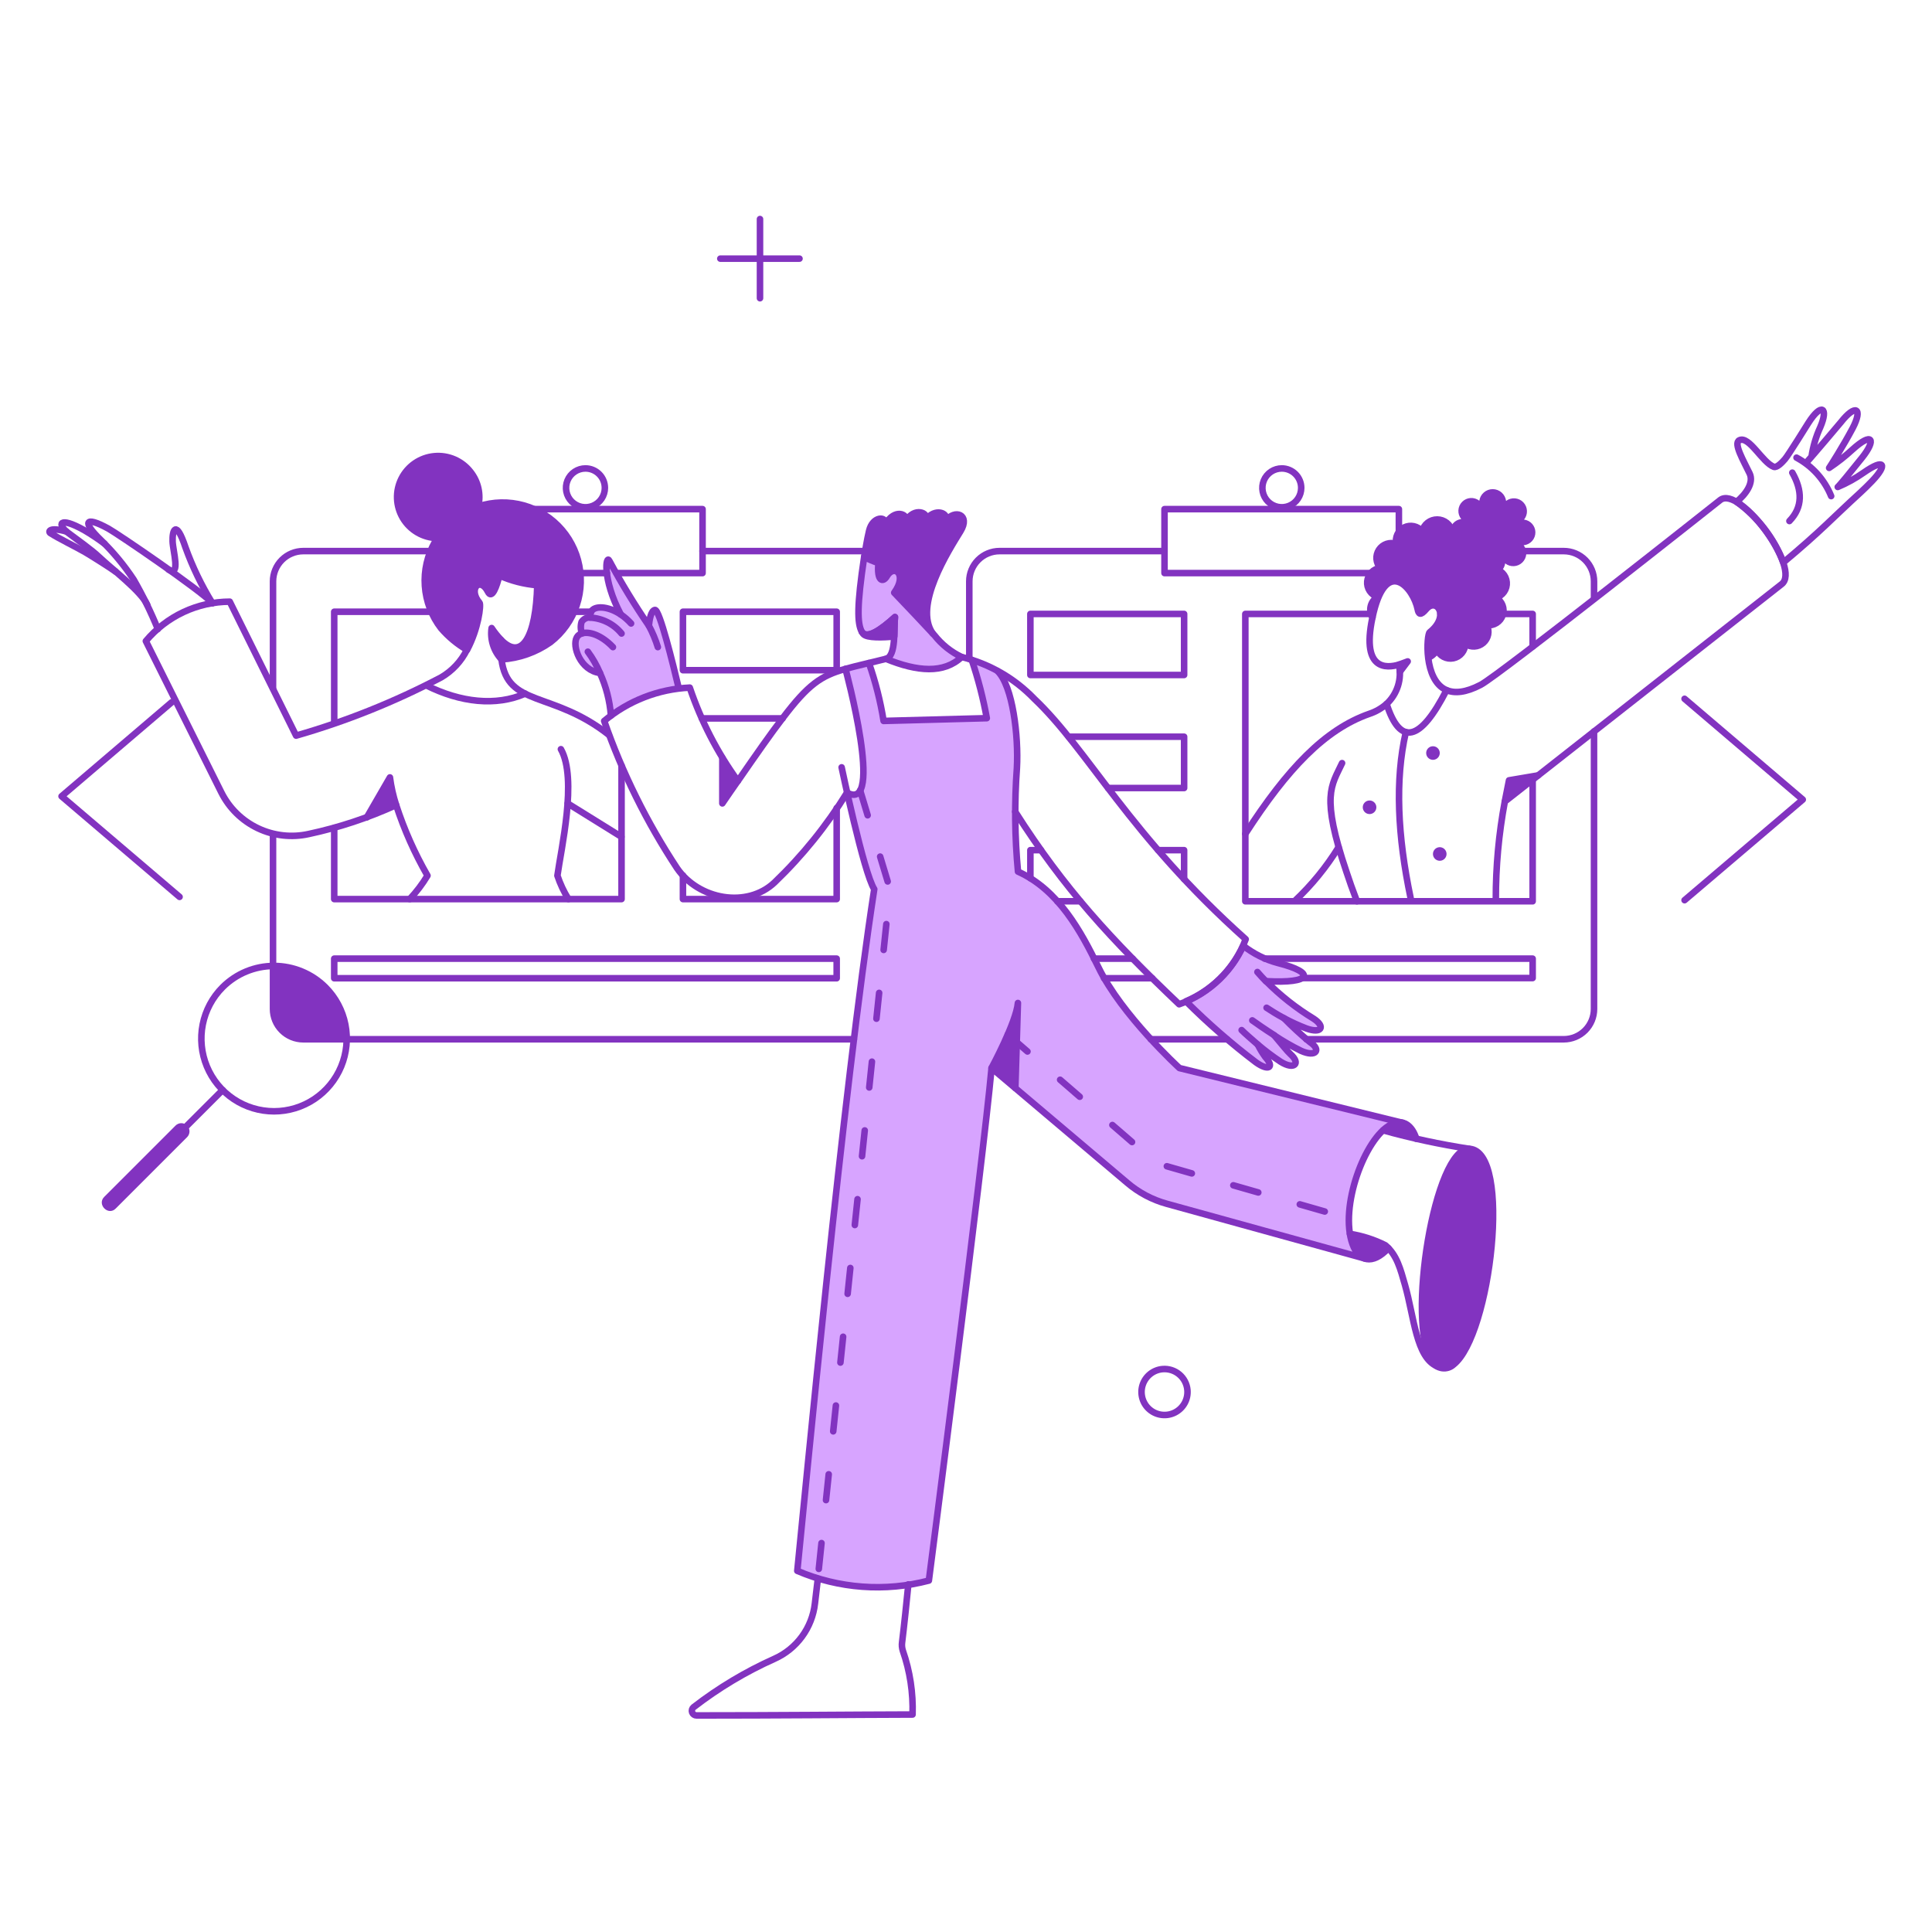 <?xml version="1.0" encoding="UTF-8"?> <svg xmlns="http://www.w3.org/2000/svg" width="663" height="663" viewBox="0 0 663 663" fill="none"> <path d="M306.869 203.394C311.523 196.979 306.744 193.52 304.354 197.734C303.03 199.998 300.832 199.621 301.461 193.206C299.768 192.66 298.126 191.965 296.555 191.131C294.04 207.793 294.166 213.97 295.738 216.786C297.436 219.491 302.358 216.095 307.121 211.755C306.681 215.78 307.624 225.151 304.039 226.094C314.793 230.496 323.899 231.251 330.009 225.465C324.373 223.238 322.33 219.259 306.869 203.394Z" fill="#D7A4FF"></path> <path d="M404.725 366.524C404.725 366.524 384.845 348.342 376.921 331.928C371.01 319.79 363.274 305.392 349.379 299.103C348.217 287.293 348.091 275.405 349.001 263.573C349.687 251.224 346.651 233.121 342.381 230.308C339.584 228.659 336.579 227.39 333.444 226.534C335.642 233.067 337.367 239.75 338.601 246.53L303.185 247.473C302.057 240.696 300.353 234.028 298.091 227.541C294.946 228.295 292.368 228.865 290.041 229.553C290.104 229.93 303.436 279.167 290.607 272.001C293.122 283.129 297.462 301.367 299.914 305.14C289.223 374.376 276.02 514.481 273.504 539.068C287.781 545.195 303.697 546.37 318.719 542.401C318.719 542.401 337.33 399.214 340.233 366.514L386.831 405.943C390.79 409.333 395.451 411.802 400.475 413.175L468.516 431.976C456.153 428.335 466.563 384.415 480.842 385.252L404.725 366.524Z" fill="#D7A4FF"></path> <path d="M224.741 209.303C223.358 209.554 222.854 212.824 222.666 214.711C217.773 207.555 213.26 200.146 209.148 192.514C207.953 189.936 206.5 198.552 213.047 210.875C208.519 207.856 203.865 207.793 202.859 209.931C202.601 210.549 202.473 211.212 202.481 211.881C201.911 211.868 201.347 212 200.841 212.264C200.335 212.528 199.904 212.915 199.588 213.39C199.191 214.692 199.235 216.089 199.714 217.362C198.976 217.554 198.343 218.03 197.953 218.686C196.199 221.735 199.211 230.132 205.877 230.933C207.985 235.557 209.263 240.517 209.651 245.583C216.501 240.553 224.498 237.311 232.917 236.153C230.967 227.918 226.313 208.988 224.741 209.303Z" fill="#D7A4FF"></path> <path d="M450.811 349.597C444.853 345.989 439.358 341.659 434.459 336.708C450.244 337.588 451.691 333.815 438.547 330.481C434.224 329.339 430.183 327.327 426.664 324.57C422.676 333.129 415.665 339.918 406.979 343.625C414.513 351.133 422.536 358.127 431 364.565C435.402 367.709 437.415 366.325 434.208 362.741C433.221 361.394 432.361 359.964 431.629 358.464C434.118 360.602 436.743 362.579 439.49 364.376C444.144 367.332 446.471 365.005 442.823 361.728C441.83 360.847 439.679 358.143 437.289 355.313C440.228 357.283 443.293 359.053 446.471 360.609C451.565 362.926 453.578 360.358 449.49 357.59C446.382 355.038 443.419 352.308 440.622 349.418C443.095 350.765 445.66 351.94 448.295 352.937C453.578 354.879 454.885 352.301 450.811 349.597Z" fill="#D7A4FF"></path> <path d="M193.727 182.892C190.344 178.502 185.682 175.27 180.383 173.643C175.085 172.016 169.412 172.074 164.149 173.809C164.561 171.76 164.541 169.646 164.091 167.605C163.64 165.563 162.768 163.638 161.531 161.953C159.215 159.098 155.874 157.261 152.223 156.837C148.571 156.413 144.899 157.434 141.99 159.683C139.082 161.931 137.169 165.228 136.66 168.869C136.151 172.51 137.087 176.205 139.268 179.165C140.566 180.801 142.198 182.143 144.054 183.101C145.91 184.06 147.949 184.613 150.035 184.726C147.037 189.376 145.555 194.841 145.792 200.369C146.03 205.896 147.974 211.215 151.359 215.591C153.912 218.542 156.931 221.055 160.296 223.029C164.195 215.747 165.152 207.548 164.572 206.866C160.521 202.126 164.761 197.688 167.465 203.096C168.849 205.863 170.547 201.021 171.365 197.499C175.482 199.34 179.884 200.467 184.38 200.832C183.939 218.375 179.16 226.928 171.931 219.57C171.787 221.814 171.85 224.067 172.119 226.299C178.151 225.914 183.959 223.866 188.898 220.381C194.506 216.048 198.165 209.666 199.071 202.636C199.976 195.606 198.054 188.505 193.727 182.892Z" fill="#8233C0"></path> <path d="M171.857 219.554C170.692 218.307 169.64 216.96 168.712 215.529C168.425 217.447 168.575 219.405 169.152 221.257C169.73 223.108 170.719 224.805 172.046 226.22C171.783 224.008 171.72 221.777 171.857 219.554Z" fill="#8233C0"></path> <path d="M135.95 276.277C132.68 277.873 129.32 279.279 125.888 280.487L133.815 266.781C134.252 270.001 134.967 273.179 135.95 276.277Z" fill="#8233C0"></path> <path d="M307.12 211.755C306.932 213.579 306.932 216.032 306.869 218.421C303.095 218.799 297.498 218.987 296.303 217.604L295.737 216.849C297.435 219.553 302.341 216.157 307.12 211.755Z" fill="#8233C0"></path> <path d="M253.227 267.975C251.529 270.365 249.768 272.94 247.885 275.711V260.051C249.425 262.847 251.212 265.499 253.227 267.975Z" fill="#8233C0"></path> <path d="M340.261 366.451L348.436 373.369L349.317 344.191C348.814 350.729 340.261 366.514 340.261 366.451Z" fill="#8233C0"></path> <path d="M504.264 394.245C491.835 393.583 479.74 464.937 495.208 469.581C509.984 470.398 520.361 395.126 504.264 394.245Z" fill="#8233C0"></path> <path d="M475.334 427.322C471.515 425.446 467.447 424.131 463.253 423.417C464.637 432.536 470.303 434.932 476.466 428.329C476.089 428.014 475.775 427.7 475.334 427.322Z" fill="#8233C0"></path> <path d="M481.561 385.315C480.273 385.136 478.962 385.278 477.744 385.729C476.53 386.179 475.441 386.924 474.58 387.897C478.039 388.89 482.064 389.906 486.026 390.786C485.784 389.581 485.248 388.449 484.47 387.496C483.693 386.543 482.693 385.795 481.561 385.315Z" fill="#8233C0"></path> <path d="M324.538 178.741C325.733 175.974 320.768 174.15 317.686 178.427C318.944 175.911 313.661 173.899 310.894 178.804C311.712 176.414 306.922 174.402 303.913 179.873C304.244 177.043 299.448 177.106 298.253 182.137C297.498 185.282 296.929 188.678 296.492 191.193C298.063 192.028 299.705 192.722 301.398 193.269C300.769 199.684 303.033 200.061 304.291 197.797C306.68 193.583 311.46 196.979 306.806 203.457C307.114 203.788 320.321 217.776 320.639 218.107C312.718 208.799 325.481 189.055 329.632 182.263C333.078 176.603 327.682 174.591 324.538 178.741Z" fill="#8233C0"></path> <path d="M60.238 386.262L35.773 410.723C33.158 413.337 37.18 417.392 39.745 414.695L64.21 390.23C64.736 389.704 65.031 388.989 65.031 388.244C65.031 387.5 64.734 386.785 64.208 386.258C63.681 385.735 62.967 385.438 62.222 385.438C61.478 385.438 60.764 385.735 60.238 386.262Z" fill="#8233C0"></path> <path d="M93.691 331.488V346.267C93.695 349.018 94.789 351.652 96.734 353.599C98.678 355.542 101.315 356.637 104.065 356.641H118.96C118.996 353.317 118.366 350.021 117.108 346.946C115.849 343.871 113.988 341.077 111.632 338.733C109.277 336.39 106.476 334.54 103.395 333.295C100.313 332.051 97.014 331.436 93.691 331.488Z" fill="#8233C0"></path> <path d="M517.845 267.787C517.53 269.296 516.964 272.126 516.398 275.069L527.844 266.075L517.845 267.787Z" fill="#8233C0"></path> <path d="M480.178 228.295C480.317 229.043 480.403 229.799 480.429 230.559L483.077 226.975L480.178 228.295Z" fill="#8233C0"></path> <path d="M526.901 182.647C526.885 181.575 526.481 180.545 525.762 179.747C525.047 178.95 524.064 178.438 523.002 178.308C523.69 177.459 524.048 176.388 524.001 175.295C523.955 174.203 523.512 173.164 522.757 172.376C521.999 171.588 520.979 171.103 519.887 171.014C518.798 170.925 517.712 171.238 516.839 171.893C516.693 170.782 516.153 169.761 515.313 169.019C514.475 168.277 513.396 167.864 512.274 167.857C511.155 167.849 510.07 168.247 509.222 168.978C508.372 169.708 507.816 170.721 507.657 171.83C506.796 171.161 505.72 170.831 504.631 170.901C503.546 170.972 502.523 171.439 501.755 172.214C500.987 172.988 500.534 174.017 500.474 175.105C500.414 176.193 500.755 177.266 501.434 178.119C500.355 178.254 499.359 178.78 498.64 179.596C497.919 180.412 497.521 181.464 497.521 182.553C497.521 183.641 497.919 184.693 498.64 185.509C499.359 186.326 500.355 186.851 501.434 186.986C500.762 187.841 500.428 188.91 500.491 189.995C500.553 191.079 501.007 192.103 501.772 192.875C502.536 193.647 503.556 194.114 504.638 194.188C505.724 194.261 506.796 193.937 507.657 193.275C507.786 194.357 508.302 195.354 509.113 196.081C509.924 196.807 510.973 197.212 512.062 197.22C513.151 197.228 514.207 196.837 515.028 196.123C515.849 195.408 516.382 194.418 516.524 193.338C517.381 194.011 518.454 194.348 519.54 194.288C520.625 194.228 521.655 193.775 522.433 193.013C523.21 192.251 523.684 191.232 523.766 190.146C523.846 189.06 523.531 187.982 522.876 187.112C523.985 187.011 525.018 186.495 525.762 185.667C526.507 184.84 526.914 183.761 526.901 182.647Z" fill="#8233C0"></path> <path d="M513.443 205.155C514.575 204.834 515.558 204.13 516.23 203.163C516.898 202.196 517.213 201.026 517.117 199.854C517.021 198.682 516.518 197.579 515.7 196.735C514.883 195.891 513.794 195.357 512.625 195.225C513.4 194.397 513.876 193.334 513.979 192.205C514.082 191.075 513.804 189.944 513.188 188.991C512.576 188.037 511.659 187.316 510.59 186.942C509.517 186.567 508.355 186.561 507.28 186.924C507.541 185.808 507.422 184.636 506.935 183.598C506.452 182.559 505.631 181.714 504.608 181.198C503.582 180.682 502.417 180.526 501.292 180.755C500.17 180.983 499.157 181.583 498.415 182.458C498.151 181.293 497.499 180.252 496.568 179.503C495.635 178.754 494.48 178.343 493.285 178.336C492.087 178.329 490.925 178.726 489.985 179.463C489.045 180.2 488.379 181.233 488.101 182.395C487.377 181.511 486.377 180.897 485.258 180.654C484.143 180.41 482.974 180.551 481.948 181.054C480.922 181.556 480.095 182.39 479.601 183.422C479.111 184.453 478.979 185.62 479.234 186.735C478.162 186.35 476.993 186.335 475.914 186.692C474.832 187.05 473.902 187.758 473.273 188.706C472.64 189.653 472.346 190.784 472.432 191.919C472.521 193.054 472.985 194.127 473.753 194.967C472.587 195.096 471.505 195.622 470.684 196.456C469.863 197.29 469.354 198.382 469.241 199.548C469.132 200.714 469.426 201.882 470.075 202.856C470.724 203.83 471.69 204.551 472.809 204.897C472.223 205.237 471.714 205.69 471.306 206.231C470.899 206.772 470.605 207.389 470.443 208.045C470.277 208.701 470.247 209.384 470.35 210.052C470.456 210.721 470.691 211.362 471.048 211.937C475.722 190.968 485.301 201.345 486.645 209.62C486.959 210.944 487.777 211.004 489.475 209.057C492.997 204.907 497.72 211.355 490.67 216.978C490.279 217.289 489.756 219.769 490.167 225.657C490.809 225.41 491.395 225.037 491.891 224.563C492.388 224.088 492.785 223.519 493.06 222.89C493.513 223.968 494.324 224.855 495.357 225.403C496.393 225.951 497.581 226.124 498.73 225.895C499.875 225.666 500.908 225.047 501.649 224.144C502.394 223.241 502.801 222.109 502.804 220.94C503.728 221.584 504.837 221.901 505.962 221.843C507.084 221.784 508.157 221.353 509.007 220.617C509.858 219.882 510.441 218.884 510.662 217.78C510.881 216.677 510.729 215.532 510.225 214.526C510.947 214.62 511.679 214.558 512.374 214.344C513.069 214.13 513.708 213.769 514.25 213.286C514.793 212.803 515.227 212.209 515.518 211.543C515.813 210.878 515.958 210.158 515.948 209.432C515.925 208.565 515.684 207.719 515.247 206.971C514.81 206.223 514.188 205.598 513.443 205.155Z" fill="#8233C0"></path> <path d="M496.403 292.87C496.452 293.487 496.257 294.099 495.853 294.571C495.453 295.042 494.88 295.336 494.264 295.386C493.649 295.436 493.036 295.238 492.563 294.837C492.093 294.437 491.798 293.864 491.749 293.247C491.699 292.63 491.894 292.018 492.298 291.547C492.699 291.075 493.271 290.782 493.887 290.732C494.503 290.682 495.115 290.879 495.588 291.28C496.058 291.681 496.353 292.253 496.403 292.87Z" fill="#8233C0"></path> <path d="M472.316 276.843C472.365 277.46 472.17 278.072 471.766 278.544C471.366 279.015 470.793 279.309 470.177 279.358C469.562 279.408 468.949 279.211 468.476 278.81C468.006 278.409 467.712 277.837 467.662 277.22C467.612 276.603 467.808 275.991 468.211 275.52C468.612 275.048 469.184 274.755 469.8 274.705C470.416 274.655 471.028 274.852 471.501 275.253C471.972 275.654 472.266 276.226 472.316 276.843Z" fill="#8233C0"></path> <path d="M494.076 258.227C494.125 258.844 493.93 259.456 493.526 259.928C493.126 260.4 492.553 260.693 491.937 260.743C491.322 260.793 490.709 260.596 490.236 260.195C489.766 259.794 489.471 259.222 489.422 258.605C489.372 257.987 489.567 257.376 489.971 256.904C490.372 256.432 490.944 256.139 491.56 256.089C492.176 256.039 492.788 256.236 493.261 256.637C493.731 257.038 494.026 257.61 494.076 258.227Z" fill="#8233C0"></path> <path d="M421.067 356.641H394.904" stroke="#8233C0" stroke-width="2.25" stroke-linecap="round" stroke-linejoin="round"></path> <path d="M448.295 356.641H536.642C539.393 356.637 542.027 355.542 543.974 353.599C545.917 351.652 547.012 349.018 547.016 346.267V250.995" stroke="#8233C0" stroke-width="2.25" stroke-linecap="round" stroke-linejoin="round"></path> <path d="M547.022 205.215V199.495C547.019 196.743 545.927 194.105 543.98 192.159C542.034 190.214 539.393 189.12 536.642 189.118H480.107" stroke="#8233C0" stroke-width="2.25" stroke-linecap="round" stroke-linejoin="round"></path> <path d="M399.609 189.118H343.008C340.257 189.121 337.619 190.215 335.673 192.16C333.726 194.106 332.634 196.744 332.631 199.495V226.094" stroke="#8233C0" stroke-width="2.25" stroke-linecap="round" stroke-linejoin="round"></path> <path d="M480.051 196.665H399.621V174.716H480.051V196.665Z" stroke="#8233C0" stroke-width="2.25" stroke-linecap="round" stroke-linejoin="round"></path> <path d="M446.534 167.421C446.534 168.739 446.144 170.028 445.412 171.125C444.678 172.221 443.638 173.075 442.42 173.58C441.202 174.084 439.862 174.216 438.567 173.959C437.273 173.702 436.088 173.067 435.155 172.135C434.221 171.203 433.586 170.015 433.331 168.721C433.073 167.428 433.205 166.088 433.708 164.87C434.215 163.652 435.069 162.611 436.164 161.878C437.26 161.146 438.551 160.755 439.868 160.755C441.636 160.756 443.33 161.458 444.582 162.708C445.829 163.958 446.534 165.653 446.534 167.421Z" stroke="#8233C0" stroke-width="2.25" stroke-linecap="round" stroke-linejoin="round"></path> <path d="M494.311 210.686H525.957V221.88" stroke="#8233C0" stroke-width="2.25" stroke-linecap="round" stroke-linejoin="round"></path> <path d="M406.351 231.628H353.593V210.686H406.351V231.628Z" stroke="#8233C0" stroke-width="2.25" stroke-linecap="round" stroke-linejoin="round"></path> <path d="M366.733 252.819H406.351V270.428H380.255" stroke="#8233C0" stroke-width="2.25" stroke-linecap="round" stroke-linejoin="round"></path> <path d="M353.593 301.367V291.745H357.24" stroke="#8233C0" stroke-width="2.25" stroke-linecap="round" stroke-linejoin="round"></path> <path d="M370.758 309.291H362.834" stroke="#8233C0" stroke-width="2.25" stroke-linecap="round" stroke-linejoin="round"></path> <path d="M397.42 291.745H406.35V301.681" stroke="#8233C0" stroke-width="2.25" stroke-linecap="round" stroke-linejoin="round"></path> <path d="M375.412 328.972H388.682" stroke="#8233C0" stroke-width="2.25" stroke-linecap="round" stroke-linejoin="round"></path> <path d="M395.408 335.701H378.871" stroke="#8233C0" stroke-width="2.25" stroke-linecap="round" stroke-linejoin="round"></path> <path d="M434.019 328.972H525.957V335.639H446.911" stroke="#8233C0" stroke-width="2.25" stroke-linecap="round" stroke-linejoin="round"></path> <path d="M164.122 173.773C158.316 175.675 153.341 179.516 150.034 184.653C147.657 184.6 145.332 183.946 143.276 182.752C141.22 181.557 139.5 179.862 138.276 177.824C137.053 175.786 136.365 173.471 136.277 171.095C136.189 168.719 136.705 166.359 137.776 164.236C138.846 162.113 140.437 160.296 142.399 158.953C144.361 157.611 146.632 156.788 148.998 156.56C151.365 156.332 153.751 156.707 155.933 157.65C158.116 158.593 160.024 160.073 161.48 161.953C162.784 163.596 163.698 165.513 164.156 167.56C164.613 169.607 164.601 171.731 164.122 173.773Z" stroke="#8233C0" stroke-width="2.25" stroke-linecap="round" stroke-linejoin="round"></path> <path d="M208.953 252.19C189.646 236.964 174.115 242.757 172.103 226.283" stroke="#8233C0" stroke-width="2.25" stroke-linecap="round" stroke-linejoin="round"></path> <path d="M188.897 220.381C183.954 223.864 178.143 225.91 172.109 226.293C172.109 226.293 171.857 220.947 171.92 219.563C179.149 226.922 183.929 218.369 184.369 200.826C179.873 200.46 175.472 199.333 171.354 197.492C170.537 201.014 168.839 205.853 167.455 203.09C164.751 197.681 160.504 202.12 164.562 206.86C165.141 207.542 164.185 215.727 160.286 223.022C156.914 221.064 153.894 218.555 151.349 215.601C148.108 211.416 146.182 206.363 145.813 201.082C145.444 195.802 146.65 190.53 149.277 185.935C151.904 181.339 155.835 177.625 160.572 175.264C165.31 172.902 170.641 171.999 175.892 172.667C181.143 173.336 186.079 175.546 190.073 179.019C194.068 182.492 196.943 187.072 198.335 192.179C199.727 197.287 199.574 202.692 197.894 207.712C196.214 212.732 193.083 217.141 188.897 220.381Z" stroke="#8233C0" stroke-width="2.25" stroke-linecap="round" stroke-linejoin="round"></path> <path d="M172.109 226.283C170.771 224.86 169.771 223.155 169.184 221.293C168.595 219.431 168.435 217.461 168.713 215.529C169.66 216.963 170.734 218.31 171.92 219.554" stroke="#8233C0" stroke-width="2.25" stroke-linecap="round" stroke-linejoin="round"></path> <path d="M146.324 235.213C158.022 241.062 170.156 242.442 180.219 238.043" stroke="#8233C0" stroke-width="2.25" stroke-linecap="round" stroke-linejoin="round"></path> <path d="M192.482 257.096C198.205 267.221 192.482 291.619 191.287 300.486C192.224 303.309 193.49 306.011 195.061 308.536" stroke="#8233C0" stroke-width="2.25" stroke-linecap="round" stroke-linejoin="round"></path> <path d="M135.95 276.277C134.943 273.185 134.227 270.006 133.812 266.781L125.888 280.487" stroke="#8233C0" stroke-width="2.25" stroke-linecap="round" stroke-linejoin="round"></path> <path d="M140.6 308.536C142.914 306.076 144.959 303.376 146.701 300.483C142.29 292.807 138.687 284.694 135.95 276.274C126.341 280.665 116.282 283.994 105.951 286.204C100.076 287.51 93.933 286.814 88.498 284.228C83.063 281.643 78.649 277.314 75.956 271.931L50.049 219.994C53.575 215.779 57.979 212.385 62.953 210.05C67.927 207.714 73.351 206.494 78.846 206.472L101.612 252.442C118.854 247.5 135.542 240.799 151.414 232.446C155.203 230.224 158.263 226.945 160.219 223.012" stroke="#8233C0" stroke-width="2.25" stroke-linecap="round" stroke-linejoin="round"></path> <path d="M296.899 189.118H241.093" stroke="#8233C0" stroke-width="2.25" stroke-linecap="round" stroke-linejoin="round"></path> <path d="M160.222 189.118H104.065C101.314 189.122 98.677 190.216 96.732 192.161C94.788 194.107 93.694 196.744 93.691 199.495V236.157" stroke="#8233C0" stroke-width="2.25" stroke-linecap="round" stroke-linejoin="round"></path> <path d="M208.267 196.665H160.726V174.716H241.092V196.665H211.537" stroke="#8233C0" stroke-width="2.25" stroke-linecap="round" stroke-linejoin="round"></path> <path d="M207.575 167.421C207.575 168.739 207.184 170.028 206.451 171.125C205.719 172.221 204.678 173.075 203.46 173.58C202.241 174.084 200.901 174.216 199.608 173.959C198.315 173.702 197.127 173.067 196.195 172.135C195.263 171.203 194.627 170.015 194.37 168.721C194.113 167.428 194.245 166.088 194.75 164.87C195.254 163.652 196.109 162.611 197.205 161.878C198.301 161.146 199.59 160.755 200.908 160.755C202.676 160.756 204.371 161.458 205.622 162.708C206.871 163.958 207.574 165.653 207.575 167.421Z" stroke="#8233C0" stroke-width="2.25" stroke-linecap="round" stroke-linejoin="round"></path> <path d="M213.295 262.756V308.536H114.693V284.135" stroke="#8233C0" stroke-width="2.25" stroke-linecap="round" stroke-linejoin="round"></path> <path d="M184.62 209.931H202.858" stroke="#8233C0" stroke-width="2.25" stroke-linecap="round" stroke-linejoin="round"></path> <path d="M114.693 248.165V209.931H163.681" stroke="#8233C0" stroke-width="2.25" stroke-linecap="round" stroke-linejoin="round"></path> <path d="M287.121 229.993H234.363V209.931H287.121V229.993Z" stroke="#8233C0" stroke-width="2.25" stroke-linecap="round" stroke-linejoin="round"></path> <path d="M287.121 335.701H114.693V328.972H287.121V335.701Z" stroke="#8233C0" stroke-width="2.25" stroke-linecap="round" stroke-linejoin="round"></path> <path d="M287.121 277.283V308.536H234.363V300.423" stroke="#8233C0" stroke-width="2.25" stroke-linecap="round" stroke-linejoin="round"></path> <path d="M240.841 246.53H268.572" stroke="#8233C0" stroke-width="2.25" stroke-linecap="round" stroke-linejoin="round"></path> <path d="M330.009 225.465C323.909 231.251 314.783 230.496 304.039 226.094C307.624 225.151 306.687 215.78 307.121 211.755C302.341 216.095 297.436 219.491 295.738 216.786C294.166 213.956 294.04 207.793 296.555 191.131C298.126 191.965 299.768 192.66 301.461 193.206C300.832 199.621 303.046 200.005 304.354 197.734C306.77 193.534 311.523 196.979 306.869 203.394C309.259 205.844 319.116 216.303 320.705 218.044C323.194 221.201 326.378 223.741 330.009 225.465Z" stroke="#8233C0" stroke-width="2.25" stroke-linecap="round" stroke-linejoin="round"></path> <path d="M330.009 225.465C339.492 227.782 348.121 232.744 354.893 239.774C373.479 257.357 387.494 286.584 427.482 322.306C425.535 327.469 422.484 332.143 418.538 335.999C414.593 339.859 409.849 342.805 404.643 344.632C381.377 322.495 365.277 305.077 348.373 278.538" stroke="#8233C0" stroke-width="2.25" stroke-linecap="round" stroke-linejoin="round"></path> <path d="M307.12 211.755C306.932 213.579 306.932 216.032 306.869 218.421C303.095 218.799 297.498 218.987 296.303 217.604L295.737 216.849C297.435 219.553 302.341 216.157 307.12 211.755Z" stroke="#8233C0" stroke-width="2.25" stroke-linecap="round" stroke-linejoin="round"></path> <path d="M247.885 260.101V275.698C249.762 272.944 251.526 270.379 253.204 267.999" stroke="#8233C0" stroke-width="2.25" stroke-linecap="round" stroke-linejoin="round"></path> <path d="M290.643 272.064C283.7 283.32 275.358 293.653 265.818 302.813C256.318 311.8 239.772 308.732 232.364 297.971C221.959 282.219 213.553 265.236 207.337 247.411C215.609 240.485 225.926 236.465 236.703 235.968C240.574 247.415 246.141 258.217 253.217 268.012C259.704 258.622 264.554 251.694 268.522 246.53C277.39 234.836 281.719 231.907 290.09 229.553C294.175 228.405 299.587 227.236 303.992 226.094" stroke="#8233C0" stroke-width="2.25" stroke-linecap="round" stroke-linejoin="round"></path> <path d="M340.26 366.514C340.26 366.514 348.75 350.792 349.316 344.192L348.435 373.369" stroke="#8233C0" stroke-width="2.25" stroke-linecap="round" stroke-linejoin="round"></path> <path d="M288.82 263.322C288.82 263.322 296.433 299.606 300.014 305.14C289.323 374.376 276.119 514.481 273.604 539.068C287.865 545.165 303.752 546.34 318.755 542.401C318.755 542.401 337.291 399.214 340.27 366.514L386.806 405.88C390.764 409.27 395.425 411.739 400.449 413.113L468.49 431.913" stroke="#8233C0" stroke-width="2.25" stroke-linecap="round" stroke-linejoin="round"></path> <path d="M504.264 394.246C492.348 393.584 482.418 454.458 491.477 467.224C491.841 467.834 492.338 468.356 492.93 468.75C493.523 469.144 494.198 469.399 494.9 469.498C495.605 469.598 496.323 469.541 497.001 469.326C497.68 469.114 498.302 468.75 498.822 468.267C511.539 458.281 519.01 395.053 504.264 394.246Z" stroke="#8233C0" stroke-width="2.25" stroke-linecap="round" stroke-linejoin="round"></path> <path d="M280.647 541.835L279.654 550.262C279.19 554.363 277.664 558.272 275.225 561.602C272.787 564.935 269.522 567.57 265.752 569.252C255.884 573.671 246.575 579.241 238.021 585.855C237.763 586.06 237.576 586.341 237.485 586.659C237.395 586.973 237.404 587.311 237.514 587.622C237.622 587.933 237.825 588.201 238.094 588.393C238.363 588.582 238.684 588.685 239.014 588.685C267.122 588.685 290.703 588.433 313.158 588.37C313.403 580.933 312.273 573.515 309.825 566.488C309.516 565.535 309.43 564.525 309.573 563.532C310.119 559.315 311.334 547.747 311.711 543.722" stroke="#8233C0" stroke-width="2.25" stroke-linecap="round" stroke-linejoin="round"></path> <path d="M486.025 390.786C484.648 386.265 481.481 383.756 477.251 385.951C468.353 390.561 459.549 414.297 464.146 426.955C466.258 432.764 470.875 434.32 476.466 428.328" stroke="#8233C0" stroke-width="2.25" stroke-linecap="round" stroke-linejoin="round"></path> <path d="M474.643 387.894C484.361 390.591 494.228 392.713 504.198 394.245" stroke="#8233C0" stroke-width="2.25" stroke-linecap="round" stroke-linejoin="round"></path> <path d="M463.253 423.417C467.48 424.082 471.578 425.399 475.397 427.322C479.406 430.662 480.601 435.597 482.127 440.893C485.274 451.849 485.936 465.884 493.225 468.883" stroke="#8233C0" stroke-width="2.25" stroke-linecap="round" stroke-linejoin="round"></path> <path d="M202.481 211.944C204.566 212.045 206.605 212.584 208.468 213.524C210.331 214.464 211.976 215.785 213.295 217.402" stroke="#8233C0" stroke-width="2.25" stroke-linecap="round" stroke-linejoin="round"></path> <path d="M216.565 213.956C215.519 212.793 214.338 211.759 213.047 210.875" stroke="#8233C0" stroke-width="2.25" stroke-linecap="round" stroke-linejoin="round"></path> <path d="M201.727 223.641C203.39 225.898 204.782 228.343 205.877 230.923" stroke="#8233C0" stroke-width="2.25" stroke-linecap="round" stroke-linejoin="round"></path> <path d="M199.714 217.352C202.167 216.598 206.38 217.918 210.342 222.069" stroke="#8233C0" stroke-width="2.25" stroke-linecap="round" stroke-linejoin="round"></path> <path d="M209.651 245.587C209.262 240.52 207.985 235.561 205.877 230.937C199.211 230.119 196.199 221.725 197.953 218.69C198.343 218.033 198.976 217.557 199.714 217.366C199.228 216.093 199.184 214.694 199.588 213.394C199.903 212.917 200.333 212.528 200.839 212.264C201.345 212 201.911 211.869 202.481 211.884C202.476 211.216 202.605 210.553 202.859 209.935C203.888 207.81 208.519 207.859 213.047 210.878C206.506 198.555 207.94 189.946 209.148 192.518C213.246 200.157 217.759 207.567 222.666 214.714C222.854 212.828 223.361 209.571 224.741 209.306C226.317 209.008 230.967 227.921 232.917 236.16" stroke="#8233C0" stroke-width="2.25" stroke-linecap="round" stroke-linejoin="round"></path> <path d="M448.295 352.93C445.663 351.927 443.098 350.752 440.622 349.411C443.426 352.294 446.385 355.025 449.49 357.584C453.598 360.318 451.572 362.916 446.471 360.603C443.297 359.044 440.228 357.273 437.289 355.307C439.679 358.137 441.824 360.834 442.823 361.721C446.491 364.968 444.164 367.285 439.49 364.369C436.75 362.562 434.125 360.589 431.629 358.458C432.364 359.954 433.228 361.384 434.208 362.734C437.448 366.289 435.399 367.699 431 364.558C422.53 358.127 414.506 351.133 406.979 343.619C415.665 339.912 422.676 333.123 426.664 324.563C430.183 327.32 434.227 329.332 438.547 330.475C451.691 333.805 450.244 337.581 434.459 336.701C439.365 341.646 444.856 345.976 450.81 349.59C454.908 352.284 453.588 354.853 448.295 352.93Z" stroke="#8233C0" stroke-width="2.25" stroke-linecap="round" stroke-linejoin="round"></path> <path d="M434.647 345.83C436.094 346.773 438.169 348.094 440.622 349.415" stroke="#8233C0" stroke-width="2.25" stroke-linecap="round" stroke-linejoin="round"></path> <path d="M434.396 336.708C433.453 335.715 432.446 334.695 431.503 333.563" stroke="#8233C0" stroke-width="2.25" stroke-linecap="round" stroke-linejoin="round"></path> <path d="M429.746 350.163C431.126 351.156 434.019 353.182 437.29 355.257" stroke="#8233C0" stroke-width="2.25" stroke-linecap="round" stroke-linejoin="round"></path> <path d="M426.088 353.496C427.22 354.628 429.295 356.452 431.556 358.402" stroke="#8233C0" stroke-width="2.25" stroke-linecap="round" stroke-linejoin="round"></path> <path d="M296.555 191.131C296.995 188.615 297.501 185.282 298.253 182.137C299.454 177.109 304.227 177.043 303.913 179.873C306.932 174.402 311.711 176.414 310.894 178.804C313.661 173.899 318.944 175.911 317.686 178.427C320.767 174.15 325.732 175.974 324.537 178.741C327.682 174.591 333.09 176.603 329.632 182.263C325.583 188.883 313.333 207.846 320.099 217.409" stroke="#8233C0" stroke-width="2.25" stroke-linecap="round" stroke-linejoin="round"></path> <path d="M578.087 239.804L618.648 274.39L578.087 308.914" stroke="#8233C0" stroke-width="2.25" stroke-linecap="round" stroke-linejoin="round"></path> <path d="M58.916 240.999L21.123 273.258L61.621 307.782" stroke="#8233C0" stroke-width="2.25" stroke-linecap="round" stroke-linejoin="round"></path> <path d="M290.141 229.553C290.141 229.553 303.599 279.167 290.71 272.017" stroke="#8233C0" stroke-width="2.25" stroke-linecap="round" stroke-linejoin="round"></path> <path d="M342.346 230.311C347.542 235.418 349.578 252.634 348.966 263.577C348.105 275.41 348.231 287.294 349.343 299.106C363.281 305.379 371.027 319.774 376.948 331.931C384.873 348.346 404.752 366.527 404.752 366.527L481.336 385.322" stroke="#8233C0" stroke-width="2.25" stroke-linecap="round" stroke-linejoin="round"></path> <path d="M298.19 227.541C300.451 233.999 302.135 240.645 303.222 247.401L338.638 246.457C337.404 239.677 335.679 232.994 333.481 226.462" stroke="#8233C0" stroke-width="2.25" stroke-linecap="round" stroke-linejoin="round"></path> <path d="M76.396 374.061L62.187 388.271" stroke="#8233C0" stroke-width="2.25" stroke-linecap="round" stroke-linejoin="round"></path> <path d="M93.691 286.336V346.267C93.695 349.018 94.789 351.652 96.734 353.599C98.678 355.542 101.315 356.637 104.065 356.641H293.026" stroke="#8233C0" stroke-width="2.25" stroke-linecap="round" stroke-linejoin="round"></path> <path d="M111.675 338.783C115.163 342.272 117.539 346.717 118.501 351.556C119.463 356.392 118.969 361.41 117.081 365.968C115.193 370.526 111.996 374.419 107.894 377.163C103.792 379.903 98.969 381.366 94.036 381.366C89.103 381.366 84.28 379.903 80.178 377.163C76.076 374.419 72.879 370.526 70.991 365.968C69.103 361.41 68.609 356.392 69.571 351.556C70.533 346.717 72.909 342.272 76.397 338.783C81.078 334.109 87.422 331.486 94.036 331.486C100.65 331.486 106.994 334.109 111.675 338.783Z" stroke="#8233C0" stroke-width="2.25" stroke-linecap="round" stroke-linejoin="round"></path> <path d="M274.358 88.756H247.192" stroke="#8233C0" stroke-width="2.25" stroke-linecap="round" stroke-linejoin="round"></path> <path d="M260.807 102.337V75.171" stroke="#8233C0" stroke-width="2.25" stroke-linecap="round" stroke-linejoin="round"></path> <path d="M407.483 477.002C407.619 478.558 407.291 480.117 406.543 481.487C405.792 482.854 404.653 483.969 403.269 484.691C401.886 485.413 400.32 485.707 398.768 485.538C397.215 485.37 395.749 484.744 394.554 483.741C393.356 482.738 392.485 481.404 392.049 479.905C391.612 478.409 391.628 476.813 392.095 475.324C392.565 473.834 393.462 472.52 394.68 471.54C395.898 470.564 397.374 469.968 398.93 469.832C401.015 469.65 403.087 470.303 404.689 471.646C406.295 472.99 407.298 474.917 407.483 477.002Z" stroke="#8233C0" stroke-width="2.25" stroke-linecap="round" stroke-linejoin="round"></path> <path d="M470.996 211.881C470.638 211.306 470.403 210.665 470.297 209.996C470.195 209.328 470.224 208.645 470.39 207.989C470.552 207.332 470.847 206.716 471.254 206.175C471.661 205.634 472.171 205.181 472.756 204.841C471.638 204.495 470.671 203.774 470.022 202.8C469.374 201.826 469.079 200.658 469.188 199.492C469.301 198.326 469.811 197.234 470.631 196.4C471.452 195.566 472.535 195.04 473.7 194.911C472.932 194.072 472.465 192.999 472.376 191.864C472.286 190.73 472.581 189.598 473.21 188.65C473.842 187.702 474.769 186.992 475.851 186.633C476.93 186.275 478.099 186.288 479.171 186.672C478.916 185.558 479.049 184.39 479.539 183.359C480.032 182.328 480.859 181.493 481.885 180.991C482.915 180.488 484.08 180.347 485.195 180.591C486.314 180.835 487.314 181.448 488.039 182.333C488.317 181.171 488.982 180.137 489.922 179.4C490.862 178.663 492.027 178.266 493.222 178.273C494.417 178.281 495.572 178.692 496.506 179.44C497.436 180.189 498.088 181.23 498.353 182.396C499.094 181.521 500.107 180.921 501.229 180.692C502.354 180.464 503.52 180.619 504.546 181.135C505.568 181.651 506.389 182.496 506.873 183.535C507.359 184.573 507.478 185.745 507.217 186.861C508.293 186.498 509.454 186.505 510.527 186.879C511.596 187.253 512.513 187.975 513.125 188.928C513.741 189.881 514.019 191.012 513.916 192.142C513.814 193.271 513.337 194.334 512.563 195.162C513.731 195.294 514.82 195.828 515.638 196.672C516.455 197.516 516.958 198.619 517.054 199.791C517.15 200.963 516.836 202.133 516.167 203.1C515.495 204.067 514.512 204.771 513.38 205.092C514.403 205.67 515.191 206.586 515.614 207.683C516.035 208.779 516.061 209.988 515.69 211.102C515.32 212.216 514.572 213.167 513.575 213.791C512.582 214.415 511.401 214.673 510.236 214.522C510.739 215.529 510.891 216.674 510.673 217.777C510.451 218.88 509.868 219.879 509.018 220.614C508.167 221.35 507.094 221.781 505.972 221.84C504.847 221.898 503.738 221.581 502.815 220.937C502.811 222.106 502.404 223.238 501.659 224.141C500.918 225.044 499.885 225.663 498.74 225.892C497.591 226.121 496.403 225.948 495.367 225.4C494.334 224.852 493.523 223.965 493.07 222.887C492.795 223.516 492.398 224.085 491.902 224.56C491.405 225.034 490.819 225.406 490.177 225.654" stroke="#8233C0" stroke-width="2.25" stroke-linecap="round" stroke-linejoin="round"></path> <path d="M639.527 162.205C636.756 164.153 633.784 165.797 630.659 167.11C631.162 166.733 634.747 162.393 638.961 157.11C643.992 150.821 642.602 147.991 635.628 154.343C633.155 156.625 630.504 158.707 627.703 160.569C628.018 160.129 632.668 152.834 635.816 146.859C639.338 140.067 636.809 138.432 631.665 144.973C631.394 145.304 622.374 156.018 619.779 158.875L621.659 156.74C622.176 153.215 623.192 149.783 624.685 146.548C627.515 139.928 625.135 138.018 620.597 145.102C620.352 145.482 613.768 156.127 612.547 157.554C611.554 158.703 609.78 160.573 608.714 160.202C604.815 158.756 600.224 149.448 596.891 151.083C594.752 152.076 598.337 158.127 600.412 162.466C601.955 165.713 599.065 169.659 595.947 172.211C603.209 177.434 608.783 184.671 611.981 193.027C625.125 182.021 628.458 178.132 638.52 168.94C639.653 167.875 640.973 166.623 642.42 165.107C647.828 159.437 646.822 157.11 639.527 162.205Z" stroke="#8233C0" stroke-width="2.25" stroke-linecap="round" stroke-linejoin="round"></path> <path d="M527.844 266.089L517.845 267.787C517.53 269.296 516.964 272.126 516.398 275.069" stroke="#8233C0" stroke-width="2.25" stroke-linecap="round" stroke-linejoin="round"></path> <path d="M496.466 236.848C499.17 237.98 502.937 237.719 508.097 235.024C514.505 231.678 590.351 171.572 590.351 171.572C597.08 166.481 618.333 195.404 611.353 200.501L516.399 275.082C514.33 286.155 513.3 297.397 513.317 308.662" stroke="#8233C0" stroke-width="2.25" stroke-linecap="round" stroke-linejoin="round"></path> <path d="M475.837 241.565C477.651 239.877 478.992 237.747 479.733 235.383C480.475 233.02 480.591 230.504 480.068 228.083C476.076 229.268 466.464 230.546 471.372 210.186C476.006 191.16 485.069 201.809 486.522 209.167C486.83 210.739 487.449 211.384 489.422 209.054C492.937 204.9 497.667 211.371 490.617 216.978C489.624 217.779 488.392 233.399 496.403 236.838C487.409 254.454 480.491 256.089 475.837 241.565Z" stroke="#8233C0" stroke-width="2.25" stroke-linecap="round" stroke-linejoin="round"></path> <path d="M480.067 228.08C481.034 227.776 482.295 227.233 483.07 226.975L480.372 230.559" stroke="#8233C0" stroke-width="2.25" stroke-linecap="round" stroke-linejoin="round"></path> <path d="M427.356 286.148C441.755 263.825 454.647 250.307 469.926 244.958C472.104 244.237 474.117 243.083 475.838 241.565" stroke="#8233C0" stroke-width="2.25" stroke-linecap="round" stroke-linejoin="round"></path> <path d="M460.558 261.875C456.917 269.674 453.193 273.007 462.068 299.229C463.392 303.128 463.766 304.323 465.652 309.291" stroke="#8233C0" stroke-width="2.25" stroke-linecap="round" stroke-linejoin="round"></path> <path d="M482.441 251.247C478.667 267.661 479.611 286.902 484.076 308.159" stroke="#8233C0" stroke-width="2.25" stroke-linecap="round" stroke-linejoin="round"></path> <path d="M616.509 157.048C621.891 159.925 626.098 164.597 628.395 170.251" stroke="#8233C0" stroke-width="2.25" stroke-linecap="round" stroke-linejoin="round"></path> <path d="M615.063 162.205C618.522 168.305 618.704 174.025 614.07 178.804" stroke="#8233C0" stroke-width="2.25" stroke-linecap="round" stroke-linejoin="round"></path> <path d="M459.363 290.739C455.203 297.49 450.168 303.664 444.396 309.102" stroke="#8233C0" stroke-width="2.25" stroke-linecap="round" stroke-linejoin="round"></path> <path d="M54.167 215.87C51.791 210.044 49.026 204.385 45.892 198.929C42.627 193.981 38.831 189.405 34.572 185.282C28.283 179.231 28.852 176.855 37.151 181.383C40.186 183.038 68.42 202.252 72.935 206.982" stroke="#8233C0" stroke-width="2.25" stroke-linecap="round" stroke-linejoin="round"></path> <path d="M57.848 195.47C62.061 197.986 59.35 189.181 59.231 185.785C59.099 182.075 60.347 177.993 63.633 187.798C66.037 194.495 69.135 200.922 72.875 206.976" stroke="#8233C0" stroke-width="2.25" stroke-linecap="round" stroke-linejoin="round"></path> <path d="M35.84 186.54C33.619 184.884 31.31 183.352 28.922 181.949C19.985 176.944 19.677 180.062 23.262 182.766C26.344 185.083 31.5 188.724 34.076 191.193C38.23 195.165 48.603 203.017 50.553 207.604" stroke="#8233C0" stroke-width="2.25" stroke-linecap="round" stroke-linejoin="round"></path> <path d="M22.758 182.389C16.91 180.754 16.469 182.442 17.287 182.955C20.517 184.994 26.138 187.695 29.236 189.496C30.987 190.515 37.974 194.904 39.672 196.162" stroke="#8233C0" stroke-width="2.25" stroke-linecap="round" stroke-linejoin="round"></path> <path d="M194.809 275.711L213.232 287.154" stroke="#8233C0" stroke-width="2.25" stroke-linecap="round" stroke-linejoin="round"></path> <path d="M471.058 210.686H427.356V309.291H525.958V267.787" stroke="#8233C0" stroke-width="2.25" stroke-linecap="round" stroke-linejoin="round"></path> <path d="M222.666 214.711C223.928 217.059 224.96 219.523 225.748 222.069" stroke="#8233C0" stroke-width="2.25" stroke-linecap="round" stroke-linejoin="round"></path> <path d="M295.171 271.246L305.422 305.14L280.646 541.646" stroke="#8233C0" stroke-width="2.25" stroke-linecap="round" stroke-linejoin="round" stroke-dasharray="8.91 14.82"></path> <path d="M345.857 355.005L396.917 399.214L462.949 418.144" stroke="#8233C0" stroke-width="2.25" stroke-linecap="round" stroke-linejoin="round" stroke-dasharray="8.91 14.82"></path> </svg> 